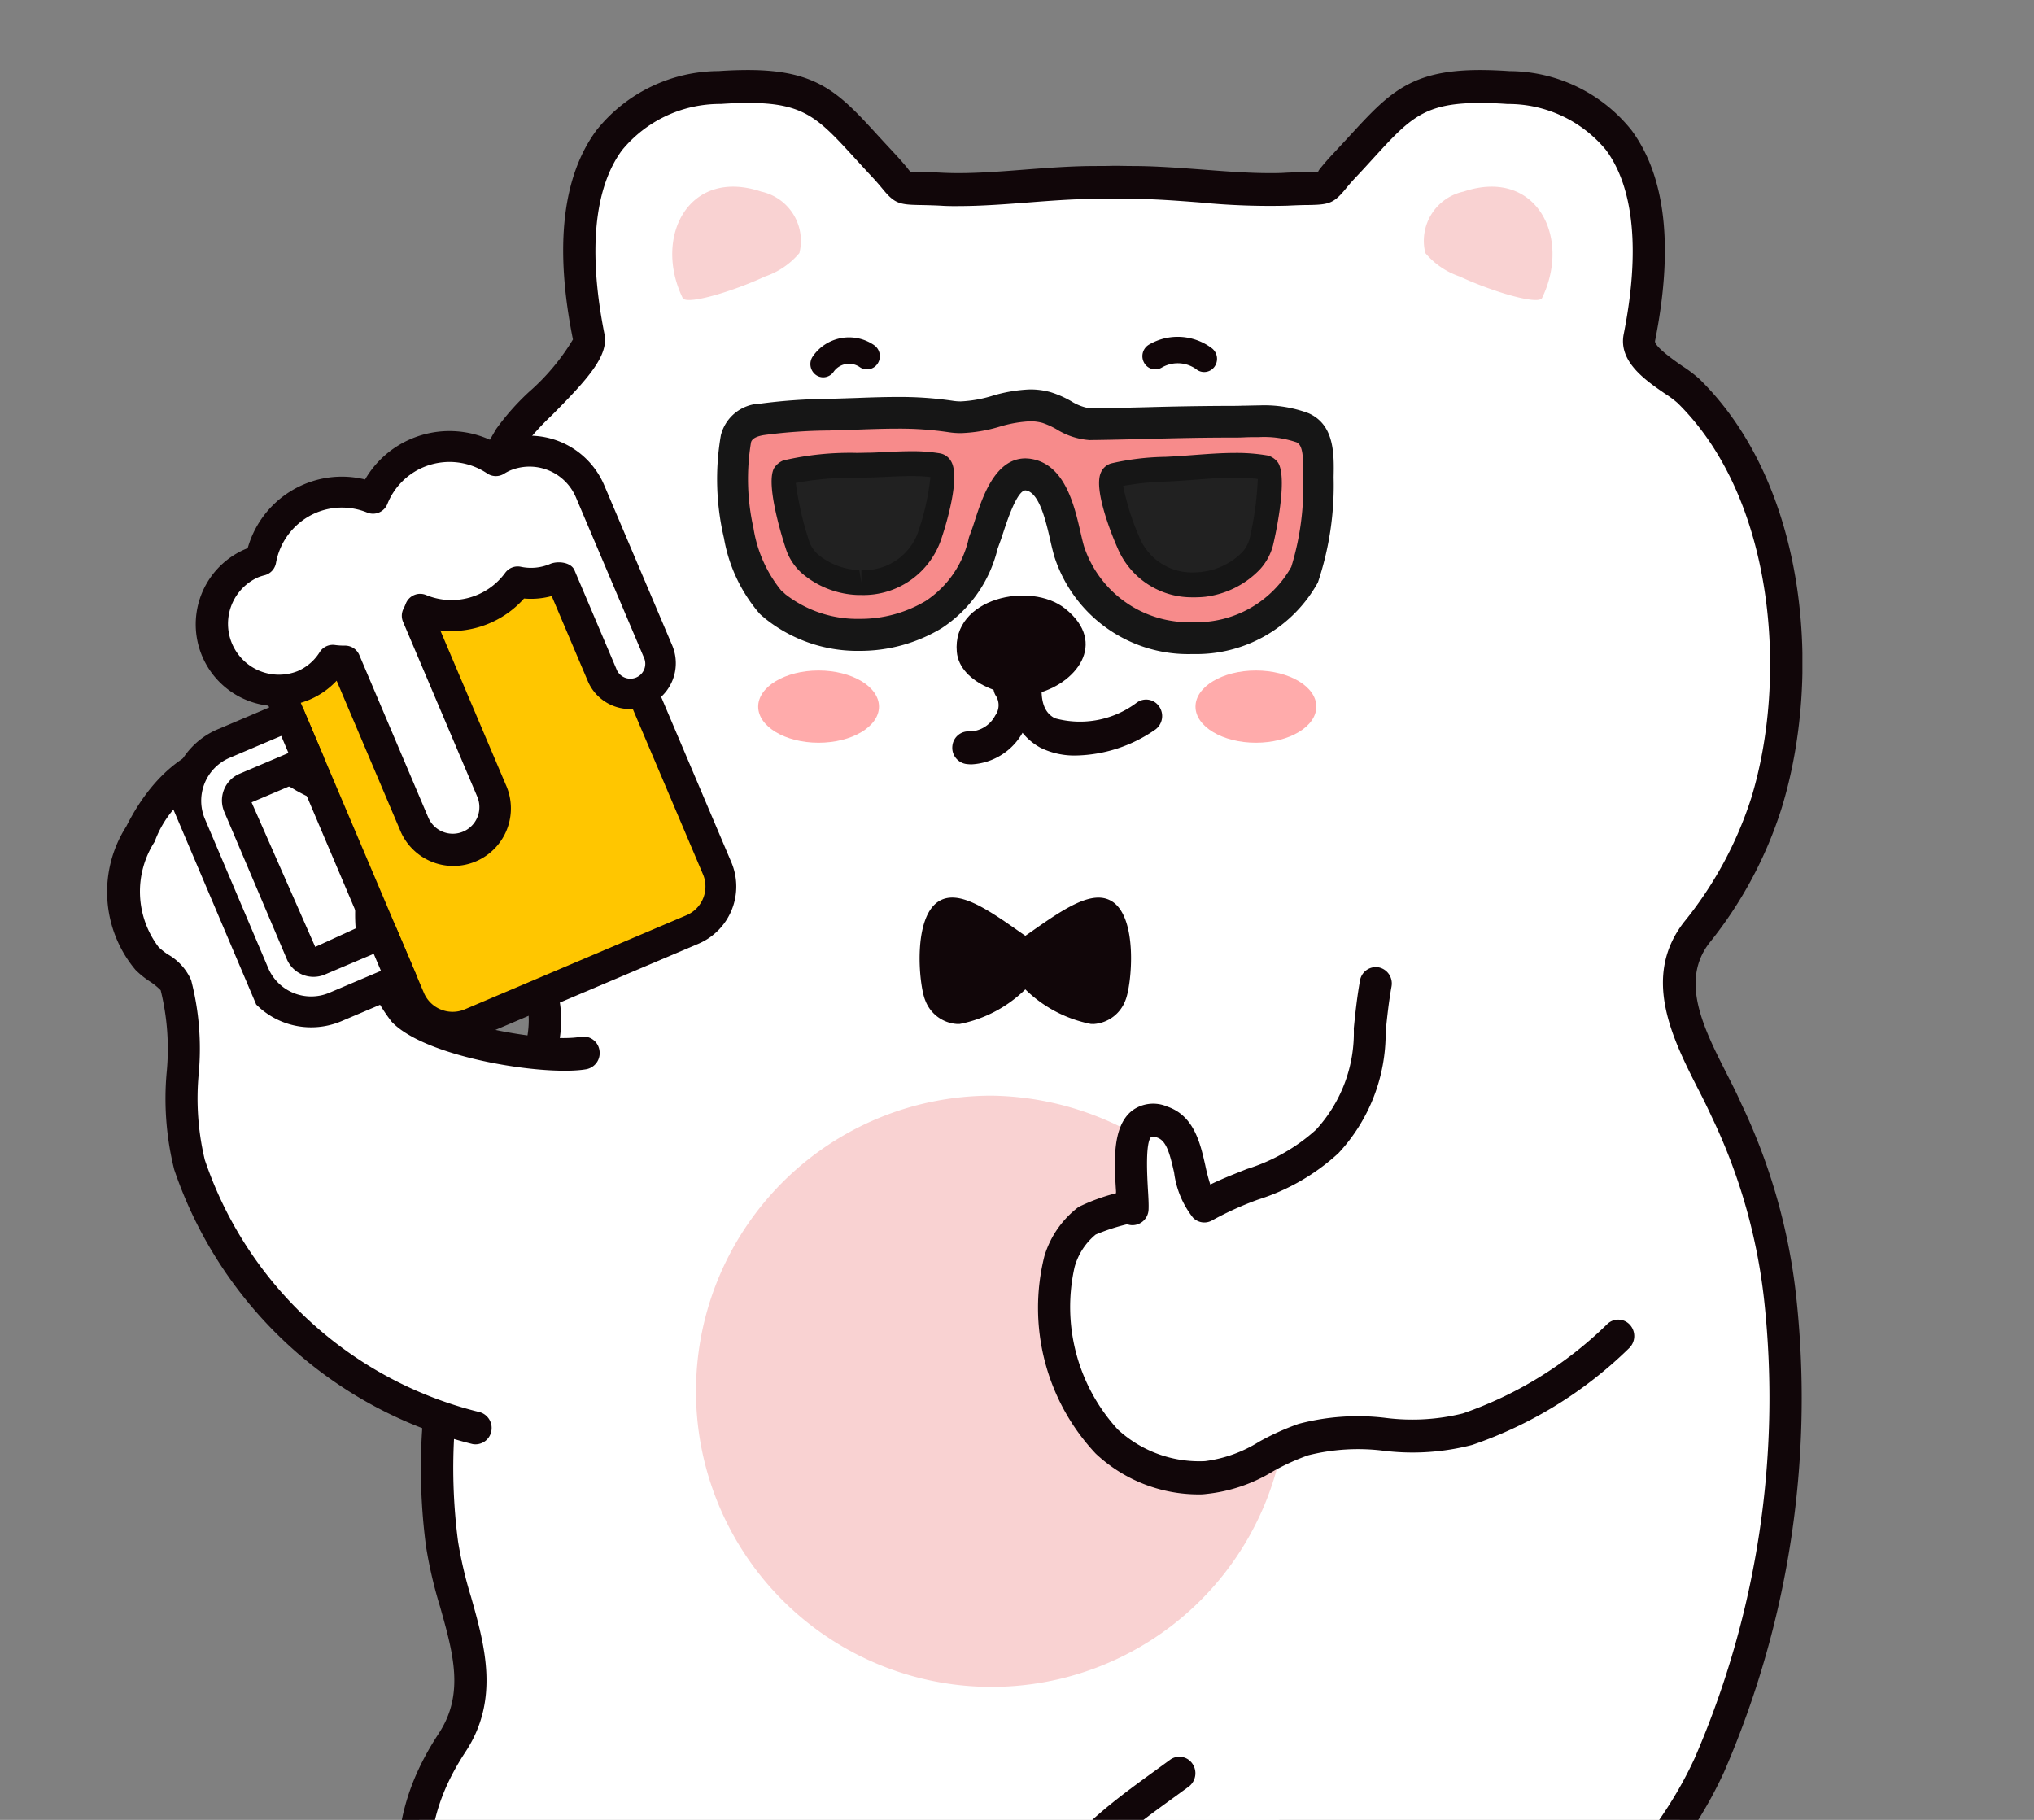 <svg xmlns="http://www.w3.org/2000/svg" width="57" height="51" viewBox="0 0 57 51">
    <rect x="0" y="0" width="57" height="51" fill="#808080" stroke="none"/>
    <defs>
        <clipPath id="clip-path">
            <path id="사각형_2601" data-name="사각형 2601" style="stroke:#707070;fill:#fff" d="M0 0h57v51H0z"/>
        </clipPath>
        <clipPath id="clip-path-2">
            <path id="사각형_2600" data-name="사각형 2600" class="cls-2" d="M0 0h47.5v64.745H0z"/>
        </clipPath>
        <clipPath id="clip-path-3">
            <path id="패스_4065" data-name="패스 4065" class="cls-2" d="M0 0v10.475a1.307 1.307 0 0 0 1.3 1.318h6.764a1.307 1.307 0 0 0 1.3-1.318V0z"/>
        </clipPath>
        <clipPath id="clip-path-4">
            <path id="사각형_2592" data-name="사각형 2592" class="cls-2" d="M0 0h14.805v16.601H0z"/>
        </clipPath>
        <linearGradient id="linear-gradient" x1="-.159" y1="1.05" x2="-.153" y2="1.05" gradientUnits="objectBoundingBox">
            <stop offset="0" stop-color="#ff0"/>
            <stop offset=".323" stop-color="#ffe700"/>
            <stop offset=".743" stop-color="#ffcf00"/>
            <stop offset="1" stop-color="#ffc600"/>
        </linearGradient>
        <style>
            .cls-7{fill:#fff}.cls-2{fill:none}.cls-6{fill:#110609}.cls-8{fill:#f9d2d2}.cls-9{fill:#ffabab}.cls-11{fill:#161616}.cls-12{fill:#212121}
        </style>
    </defs>
    <g id="그룹_4109" data-name="그룹 4109" transform="translate(0 -.481)">
        <g id="마스크_그룹_2" data-name="마스크 그룹 2" transform="translate(0 .481)" style="clip-path:url(#clip-path)">
            <g id="그룹_4087" data-name="그룹 4087" transform="translate(3.01 1.962)">
                <g id="그룹_4086" data-name="그룹 4086" style="clip-path:url(#clip-path-2)">
                    <path id="패스_4119" data-name="패스 4119" d="M553.924 458.845c-.785-.769-2.87-3.112-4.086-2.16-.685.537-.74 2.415-.588 3.192a9.563 9.563 0 0 0 3.015 5.123" transform="translate(-507.528 -420.88)" style="fill:#9b9798"/>
                    <path id="패스_4120" data-name="패스 4120" class="cls-6" d="M547.16 460.245a.411.411 0 0 1-.239-.076 10 10 0 0 1-3.19-5.395c-.151-.776-.151-2.919.746-3.622 1.389-1.088 3.331.876 4.374 1.932l.259.259a.442.442 0 0 1 .014.613.414.414 0 0 1-.6.015l-.268-.269c-.737-.746-2.464-2.492-3.271-1.86-.456.357-.589 1.951-.43 2.763a9.148 9.148 0 0 0 2.841 4.851.441.441 0 0 1 .108.6.418.418 0 0 1-.344.189z" transform="translate(-502.423 -415.69)"/>
                    <path id="패스_4121" data-name="패스 4121" class="cls-7" d="M151.073 26c1.12-3.653.621-8.789-2.185-11.545-.34-.334-1.5-.865-1.378-1.5.622-3.118.428-6.726-3.668-7.008-2.73-.188-3.011.5-4.6 2.193-.732.78-.236.588-1.618.656-1.353.067-2.914-.191-4.325-.191-.165 0-.335 0-.509-.006s-.345.006-.509.006c-1.411 0-2.972.257-4.325.191-1.382-.068-.886.124-1.618-.656-1.591-1.7-1.872-2.381-4.6-2.193-4.1.282-4.29 3.89-3.668 7.008.126.632-1.837 2.183-2.2 2.8a15.542 15.542 0 0 0-2.19 7.453c-.071 2.9 1.023 4.866 2.6 7.165 1.137 1.658.345 3.057-.423 4.632a25.862 25.862 0 0 0-1.478 5.426 16.365 16.365 0 0 0-.416 6.331c.255 1.885 1.472 3.762.284 5.57a6.6 6.6 0 0 0-.695 5.937 16.653 16.653 0 0 0 1.853 4.227c.48.81 1.1 1.538.844 2.447-.312 1.1-.931 1.762-.656 3.086a2.273 2.273 0 0 0 2.847 1.663 13.347 13.347 0 0 0 5.154-2.42c2.134-1.542 2.317-2.718 2.494-5.22.006-.087 7.131-.294 7.847-.431 1.89-.362 3.837-.517 5.7-1.018 4.052-1.089 8.006-3.637 9.847-7.631a25.78 25.78 0 0 0 1.994-13.026 16.5 16.5 0 0 0-1.508-5.327c-.666-1.484-2.065-3.4-.837-4.987A11.181 11.181 0 0 0 151.073 26" transform="translate(-104.577 -5.457)"/>
                    <path id="패스_4122" data-name="패스 4122" class="cls-6" d="M117.086 0c1.965 0 2.569.661 3.666 1.862.143.156.3.324.463.5s.26.292.338.386a1.146 1.146 0 0 0 .1.121c-.011-.015.12-.013.247-.011.152 0 .354.006.626.02.148.007.3.011.452.011.6 0 1.251-.05 1.882-.1.652-.05 1.327-.1 1.97-.1.162 0 .329 0 .5-.006.19 0 .357.006.519.006.643 0 1.318.052 1.97.1.63.049 1.282.1 1.882.1.153 0 .3 0 .452-.011.273-.013.474-.017.626-.02a2.648 2.648 0 0 0 .293-.013c-.016 0 .014-.043.059-.1.078-.094.181-.219.338-.386s.321-.346.464-.5C135.034.66 135.638 0 137.6 0c.249 0 .523.01.826.031a4.4 4.4 0 0 1 3.419 1.655c.96 1.3 1.182 3.283.659 5.906-.014.071.108.252.77.707a3.679 3.679 0 0 1 .479.364c3.021 2.967 3.445 8.291 2.3 12.017a11.582 11.582 0 0 1-2.024 3.779c-.834 1.075-.16 2.4.491 3.683.145.285.285.561.4.823a16.782 16.782 0 0 1 1.548 5.479 26.306 26.306 0 0 1-2.036 13.265c-1.724 3.739-5.419 6.611-10.139 7.88a32.049 32.049 0 0 1-3.606.679c-.712.106-1.423.212-2.126.346-.379.073-2.042.148-4.535.254-1.136.048-2.391.1-2.975.14-.176 2.272-.469 3.6-2.656 5.181a13.862 13.862 0 0 1-5.336 2.5 3.767 3.767 0 0 1-.657.059 2.591 2.591 0 0 1-2.706-2.08 3.809 3.809 0 0 1 .358-2.48 7.531 7.531 0 0 0 .306-.832c.151-.531-.11-.983-.548-1.677a14.826 14.826 0 0 1-.248-.4 17.06 17.06 0 0 1-1.9-4.343c-.708-2.595-.49-4.426.755-6.32.728-1.108.407-2.243.036-3.558a12.354 12.354 0 0 1-.393-1.69 16.724 16.724 0 0 1 .425-6.505c.12-.5.222-1 .324-1.5a16.552 16.552 0 0 1 1.188-4.026l.117-.238c.707-1.438 1.265-2.574.341-3.921-1.512-2.206-2.758-4.288-2.681-7.442a16.078 16.078 0 0 1 2.256-7.682 6.893 6.893 0 0 1 .919-1.036 6.184 6.184 0 0 0 1.229-1.468c-.52-2.583-.3-4.57.662-5.866A4.4 4.4 0 0 1 116.261.03c.302-.021.576-.03.825-.03zm5.9 3.813c-.167 0-.332 0-.495-.012-.26-.013-.453-.016-.6-.019-.56-.01-.7-.046-1.02-.435-.069-.083-.161-.195-.3-.344-.17-.182-.326-.352-.471-.511-1.045-1.143-1.436-1.571-3.012-1.571-.231 0-.485.01-.765.029a3.552 3.552 0 0 0-2.765 1.293c-.785 1.06-.956 2.844-.494 5.162.12.605-.477 1.262-1.476 2.27a7.364 7.364 0 0 0-.782.859 15.123 15.123 0 0 0-2.125 7.224c-.07 2.872 1.1 4.818 2.517 6.887 1.235 1.8.468 3.361-.273 4.869l-.115.235a15.6 15.6 0 0 0-1.112 3.8c-.1.511-.209 1.022-.331 1.529a15.835 15.835 0 0 0-.407 6.156 11.477 11.477 0 0 0 .366 1.56c.379 1.343.81 2.865-.154 4.332-1.093 1.664-1.271 3.221-.634 5.554a16.167 16.167 0 0 0 1.8 4.112c.076.128.155.254.234.378a2.945 2.945 0 0 1 .657 2.439 8.27 8.27 0 0 1-.342.934 2.914 2.914 0 0 0-.306 1.925 1.709 1.709 0 0 0 1.828 1.35 2.884 2.884 0 0 0 .5-.045 12.992 12.992 0 0 0 4.972-2.343c1.986-1.436 2.135-2.469 2.3-4.876.032-.452.032-.452 3.8-.613 1.81-.077 4.063-.173 4.408-.239a51.505 51.505 0 0 1 2.162-.352 31.389 31.389 0 0 0 3.508-.659c4.462-1.2 7.945-3.89 9.555-7.382a25.364 25.364 0 0 0 1.953-12.788 15.878 15.878 0 0 0-1.469-5.175 18.473 18.473 0 0 0-.383-.782c-.711-1.4-1.6-3.141-.4-4.686A10.683 10.683 0 0 0 145.2 20.4c1.033-3.369.659-8.395-2.067-11.072a3.016 3.016 0 0 0-.357-.264c-.55-.378-1.3-.895-1.151-1.659.462-2.317.291-4.1-.494-5.162a3.552 3.552 0 0 0-2.763-1.292 11.38 11.38 0 0 0-.765-.029c-1.576 0-1.967.428-3.011 1.57-.145.159-.3.33-.472.511-.14.149-.232.26-.3.344-.322.389-.46.425-1.02.435-.146 0-.338.006-.6.019a19.992 19.992 0 0 1-2.444-.09c-.636-.049-1.293-.1-1.9-.1-.168 0-.341 0-.519-.006-.158 0-.332.006-.5.006-.61 0-1.267.051-1.9.1s-1.321.101-1.954.101z" transform="translate(-99.134 .001)"/>
                    <path id="패스_4123" data-name="패스 4123" class="cls-8" d="M211.281 44.458a2.156 2.156 0 0 0 .965-.658 1.412 1.412 0 0 0-1.072-1.722c-2.019-.675-3.031 1.258-2.2 2.98.1.208 1.377-.169 2.309-.6" transform="translate(-192.854 -38.671)"/>
                    <path id="패스_4124" data-name="패스 4124" class="cls-8" d="M487.035 44.458a2.157 2.157 0 0 1-.965-.658 1.412 1.412 0 0 1 1.072-1.722c2.018-.675 3.031 1.258 2.2 2.98-.1.208-1.378-.169-2.309-.6" transform="translate(-449.137 -38.671)"/>
                    <path id="패스_4125" data-name="패스 4125" class="cls-9" d="M405.415 216.884c0 .559-.758 1.012-1.693 1.012s-1.693-.453-1.693-1.012.758-1.012 1.693-1.012 1.693.453 1.693 1.012" transform="translate(-371.537 -199.044)"/>
                    <path id="패스_4126" data-name="패스 4126" class="cls-9" d="M243.836 216.884c0 .559-.758 1.012-1.693 1.012s-1.693-.453-1.693-1.012.758-1.012 1.693-1.012 1.693.453 1.693 1.012" transform="translate(-222.213 -199.044)"/>
                    <path id="패스_4127" data-name="패스 4127" class="cls-6" d="M308.1 304.118c-.4-.223-1.668-1.288-2.111-1.059s-.4 1.852-.232 2.241c.48 1.124 2.195-.334 2.616-1.042" transform="translate(-282.46 -279.405)"/>
                    <path id="패스_4128" data-name="패스 4128" class="cls-6" d="M301.236 301.075h-.08a1.02 1.02 0 0 1-.887-.665c-.175-.408-.372-2.385.426-2.8.513-.265 1.228.187 2.11.805.162.114.3.211.388.261a.419.419 0 0 1 .111.09.407.407 0 0 1 .181.061.435.435 0 0 1 .138.589 3.62 3.62 0 0 1-2.387 1.659zm-.162-2.683a3.4 3.4 0 0 0-.041 1.671c.058.135.116.15.18.155a2.518 2.518 0 0 0 1.422-.888c-.086-.057-.187-.128-.3-.206a5.351 5.351 0 0 0-1.261-.731z" transform="translate(-277.351 -274.341)"/>
                    <path id="패스_4129" data-name="패스 4129" class="cls-6" d="M336.885 304.118c.4-.223 1.668-1.288 2.111-1.059s.4 1.852.232 2.241c-.48 1.124-2.195-.334-2.616-1.042" transform="translate(-311.082 -279.405)"/>
                    <path id="패스_4130" data-name="패스 4130" class="cls-6" d="M333.565 301.075a3.62 3.62 0 0 1-2.387-1.658.435.435 0 0 1 .138-.589.408.408 0 0 1 .181-.061.418.418 0 0 1 .111-.09c.089-.05.226-.147.388-.261.881-.618 1.6-1.07 2.11-.805.8.412.6 2.388.426 2.8a1.02 1.02 0 0 1-.886.665zm-1.4-1.746a2.519 2.519 0 0 0 1.422.888c.064 0 .122-.019.18-.155a3.4 3.4 0 0 0-.041-1.671 5.346 5.346 0 0 0-1.262.731c-.11.078-.211.151-.297.208z" transform="translate(-306.003 -274.341)"/>
                    <path id="패스_4131" data-name="패스 4131" class="cls-8" d="M234.08 377.245a8.284 8.284 0 1 1-8.28-8.51 8.4 8.4 0 0 1 8.28 8.51" transform="translate(-201.021 -339.992)"/>
                    <path id="패스_4132" data-name="패스 4132" class="cls-6" d="M315.962 191.677c1.148-.262 2.066-1.424.849-2.393-.969-.772-3.169-.3-3.035 1.212.079.9 1.457 1.347 2.186 1.18" transform="translate(-289.973 -174.191)"/>
                    <path id="패스_4133" data-name="패스 4133" class="cls-6" d="M335.1 218.808a2.138 2.138 0 0 1-1-.223 1.684 1.684 0 0 1-.86-1.659.449.449 0 1 1 .9.015c-.009.556.209.736.373.823a2.643 2.643 0 0 0 2.29-.435.441.441 0 0 1 .628.1.47.47 0 0 1-.094.645 4.02 4.02 0 0 1-2.237.734z" transform="translate(-307.961 -199.598)"/>
                    <path id="패스_4134" data-name="패스 4134" d="M247.318 122.548c.009-.612.014-1.177-.444-1.382a5.442 5.442 0 0 0-2.022-.171c-1.309 0-2.617.054-3.926.07-.417 0-.824-.362-1.229-.472-.933-.254-1.749.394-2.679.251a16.06 16.06 0 0 0-3.059-.06 18.244 18.244 0 0 0-2.218.139.792.792 0 0 0-.746.549 6.755 6.755 0 0 0 .073 2.622 4.063 4.063 0 0 0 .9 1.956.685.685 0 0 0 .085.072c.007.006.013.015.022.022a3.963 3.963 0 0 0 4.471.252 3.557 3.557 0 0 0 1.471-2.233c.17-.46.477-1.785 1.164-1.691.832.115.971 1.514 1.16 2.161a3.669 3.669 0 0 0 6.6.646 7.971 7.971 0 0 0 .387-2.733" transform="translate(-213.387 -111.138)" style="fill:#f78b8b"/>
                    <path id="패스_4135" data-name="패스 4135" class="cls-11" d="M233.969 114.829a2.137 2.137 0 0 1 .569.074 2.869 2.869 0 0 1 .578.251 1.422 1.422 0 0 0 .532.206c.541-.006 1.079-.02 1.616-.033a89.49 89.49 0 0 1 2.259-.037c.175 0 .294 0 .417-.006.142 0 .29-.007.439-.007a3.545 3.545 0 0 1 1.4.22c.726.325.714 1.141.7 1.8a8.541 8.541 0 0 1-.441 2.942 3.892 3.892 0 0 1-3.507 2.006 3.941 3.941 0 0 1-3.881-2.74 8.125 8.125 0 0 1-.111-.447c-.123-.537-.309-1.349-.693-1.4-.116 0-.306.2-.612 1.143-.033.1-.063.193-.089.265l-.082.226a3.692 3.692 0 0 1-1.57 2.23 4.423 4.423 0 0 1-2.3.634 4.133 4.133 0 0 1-2.666-.923l-.027-.025a1.091 1.091 0 0 1-.106-.093 4.389 4.389 0 0 1-1-2.119 7.207 7.207 0 0 1-.087-2.881 1.174 1.174 0 0 1 1.109-.888 15.4 15.4 0 0 1 1.907-.133l.751-.024c.4-.015.789-.029 1.174-.029a10.128 10.128 0 0 1 1.567.108 1.416 1.416 0 0 0 .217.016 3.551 3.551 0 0 0 .87-.153 4.208 4.208 0 0 1 1.067-.183zm1.691 1.421a2.009 2.009 0 0 1-.939-.3 2.239 2.239 0 0 0-.4-.183 1.306 1.306 0 0 0-.347-.045 3.523 3.523 0 0 0-.859.152 4.24 4.24 0 0 1-1.081.18 2.255 2.255 0 0 1-.345-.026 9.312 9.312 0 0 0-1.439-.1c-.375 0-.753.014-1.143.028l-.76.024a14.52 14.52 0 0 0-1.81.125c-.161.023-.355.077-.385.21a6.276 6.276 0 0 0 .069 2.4 3.683 3.683 0 0 0 .784 1.758 1.01 1.01 0 0 1 .107.094 3.282 3.282 0 0 0 2.087.692 3.564 3.564 0 0 0 1.855-.506 2.839 2.839 0 0 0 1.206-1.779l.084-.23c.023-.062.048-.141.077-.23.212-.655.567-1.752 1.422-1.752.019 0 .108.006.127.009.974.134 1.242 1.3 1.42 2.079.034.147.065.283.1.395a3.1 3.1 0 0 0 3.052 2.107 3.043 3.043 0 0 0 2.75-1.549 7.631 7.631 0 0 0 .332-2.525c.008-.53 0-.884-.184-.967a2.818 2.818 0 0 0-1.052-.146c-.143 0-.284 0-.419.007s-.258.006-.376.006c-.81 0-1.555.018-2.3.037-.541.013-1.082.027-1.624.033z" transform="translate(-208.116 -105.878)"/>
                    <path id="패스_4136" data-name="패스 4136" class="cls-12" d="M250.6 144.315a2.208 2.208 0 0 0 1.373.527 1.962 1.962 0 0 0 2-1.373c.065-.176.561-1.843.216-1.9a10.523 10.523 0 0 0-1.948-.014 9.54 9.54 0 0 0-2.294.205c-.289.083.241 1.849.314 2.064a1.24 1.24 0 0 0 .336.5" transform="translate(-230.917 -130.478)"/>
                    <path id="패스_4137" data-name="패스 4137" class="cls-11" d="M247.982 141.064h-.082a2.543 2.543 0 0 1-1.593-.617 1.58 1.58 0 0 1-.427-.636c-.007-.021-.607-1.786-.35-2.293a.541.541 0 0 1 .264-.225 8.206 8.206 0 0 1 2.069-.212l.309-.006c.152 0 .311-.011.473-.018.242-.011.49-.023.735-.023a4.657 4.657 0 0 1 .806.06.45.45 0 0 1 .316.233c.288.52-.267 2.124-.272 2.14a2.3 2.3 0 0 1-2.248 1.597zm-1.839-3.141a9.133 9.133 0 0 0 .382 1.653.889.889 0 0 0 .243.352 1.9 1.9 0 0 0 1.155.437l.059.35v-.349a1.608 1.608 0 0 0 1.616-1.146 6.892 6.892 0 0 0 .319-1.463 4.629 4.629 0 0 0-.533-.027c-.234 0-.472.011-.7.022a22.27 22.27 0 0 1-.488.019l-.312.006a8.668 8.668 0 0 0-1.741.146z" transform="translate(-226.853 -126.351)"/>
                    <path id="패스_4138" data-name="패스 4138" class="cls-12" d="M374.731 144.75a2.218 2.218 0 0 1-1.32.656 1.948 1.948 0 0 1-2.117-1.176c-.081-.17-.725-1.783-.389-1.877a10.841 10.841 0 0 1 1.94-.2 9.634 9.634 0 0 1 2.3-.012c.295.052-.072 1.864-.127 2.084a1.244 1.244 0 0 1-.288.526" transform="translate(-342.685 -130.998)"/>
                    <path id="패스_4139" data-name="패스 4139" class="cls-11" d="M369.031 141.647a2.257 2.257 0 0 1-2.12-1.392c-.006-.013-.7-1.562-.464-2.1a.451.451 0 0 1 .292-.261 7.191 7.191 0 0 1 1.516-.183c.168-.008.332-.017.488-.029l.327-.024c.373-.028.76-.057 1.14-.057a5.143 5.143 0 0 1 .919.073.536.536 0 0 1 .285.2c.3.478-.137 2.3-.142 2.316a1.589 1.589 0 0 1-.369.677 2.55 2.55 0 0 1-1.528.765 2.823 2.823 0 0 1-.344.015zm-1.958-3.122a6.952 6.952 0 0 0 .449 1.425 1.591 1.591 0 0 0 1.509 1 2.163 2.163 0 0 0 .263-.017 1.9 1.9 0 0 0 1.11-.545.9.9 0 0 0 .211-.38 8.907 8.907 0 0 0 .231-1.677 4.915 4.915 0 0 0-.636-.037c-.364 0-.733.028-1.09.055l-.329.024c-.159.012-.329.021-.5.03a7.976 7.976 0 0 0-1.218.122z" transform="translate(-338.608 -126.87)"/>
                    <path id="패스_4140" data-name="패스 4140" class="cls-7" d="M346.93 612.345c-1.383 1.019-3.092 2.115-3.718 3.833-.657 1.8-.154 3.9.28 5.688a3.3 3.3 0 0 1-.12 2.864c-.672 1.424-.5 2.406 1.149 2.673 2.692.437 6.952-1.056 8.136-3.758.587-1.339.734-2.873 1.49-4.16.663-1.128 2.422-1.223 3.264-2.286" transform="translate(-316.889 -564.612)"/>
                    <path id="패스_4141" data-name="패스 4141" class="cls-6" d="M340.066 622.482a6.724 6.724 0 0 1-1.075-.082 2.165 2.165 0 0 1-1.72-1.024 2.6 2.6 0 0 1 .237-2.306 2.692 2.692 0 0 0 .126-2.4l-.038-.155c-.434-1.788-.974-4.014-.265-5.961.611-1.676 2.118-2.769 3.447-3.733l.429-.313a.441.441 0 0 1 .626.106.47.47 0 0 1-.1.644l-.435.317c-1.224.887-2.611 1.893-3.124 3.3-.612 1.679-.13 3.663.3 5.414l.037.154a3.59 3.59 0 0 1-.189 3.024 1.863 1.863 0 0 0-.249 1.476c.135.266.493.447 1.064.54 2.591.42 6.584-1.044 7.656-3.492a13.08 13.08 0 0 0 .565-1.7 10.4 10.4 0 0 1 .951-2.506 3.86 3.86 0 0 1 1.858-1.393 3.9 3.9 0 0 0 1.443-.945.441.441 0 0 1 .632-.067.47.47 0 0 1 .065.649 4.611 4.611 0 0 1-1.764 1.2 3.179 3.179 0 0 0-1.464 1.032 9.552 9.552 0 0 0-.857 2.286 13.984 13.984 0 0 1-.608 1.825c-1.114 2.528-4.69 4.11-7.548 4.11z" transform="translate(-311.429 -559.153)"/>
                    <path id="패스_4142" data-name="패스 4142" class="cls-6" d="M259.556 719.58a4.462 4.462 0 0 1-1.151-.123.463.463 0 0 1-.323-.561.448.448 0 0 1 .546-.332 4.79 4.79 0 0 0 1.3.089c.139 0 .278-.005.416 0a.462.462 0 0 1 0 .923h-.4c-.136 0-.257.004-.388.004z" transform="translate(-238.494 -662.537)"/>
                    <path id="패스_4143" data-name="패스 4143" class="cls-7" d="M18.809 252.18c-1.117.2-4.271-.363-5.058-1.2a4.417 4.417 0 0 1-.754-3.8c.145-.716.291-1.164-.182-1.8-.743-1-.737-1.176-.958-.562-.852-.278-1.513-.9-2.485-.946a3.334 3.334 0 0 0-2.98 2.169 2.962 2.962 0 0 0 .186 3.487c.216.232.712.449.808.745.5 1.558-.122 3.368.382 5.032a11.365 11.365 0 0 0 8.017 7.375" transform="translate(-5.47 -224.631)"/>
                    <path id="패스_4144" data-name="패스 4144" class="cls-6" d="M10.343 257.686a.442.442 0 0 1-.08-.007 11.842 11.842 0 0 1-8.363-7.693 8.2 8.2 0 0 1-.212-2.719 6.856 6.856 0 0 0-.167-2.306 1.845 1.845 0 0 0-.316-.254 2.507 2.507 0 0 1-.389-.316 3.4 3.4 0 0 1-.261-4.018c.814-1.619 2.021-2.478 3.4-2.418a4.059 4.059 0 0 1 1.766.586c.156.082.412.175.564.245.471.1 2.381.916 1.938 2.285-.1.308-.187.574-.223.75a3.976 3.976 0 0 0 .637 3.381c.614.651 3.58 1.254 4.66 1.063a.45.45 0 0 1 .519.376.46.46 0 0 1-.366.533c-1.125.2-4.5-.314-5.457-1.331a4.905 4.905 0 0 1-.871-4.21c.041-.2.137-.5.25-.854.173-.534-.857-.9-1.086-.978a6.3 6.3 0 0 1-.971-.439 3.323 3.323 0 0 0-1.4-.486 2.924 2.924 0 0 0-2.562 1.92 2.575 2.575 0 0 0 .111 2.956 1.988 1.988 0 0 0 .251.2 1.542 1.542 0 0 1 .659.724 7.653 7.653 0 0 1 .212 2.629 7.376 7.376 0 0 0 .172 2.411 10.86 10.86 0 0 0 7.668 7.059.461.461 0 0 1 .362.536.453.453 0 0 1-.445.375z" transform="translate(-.028 -219.172)"/>
                    <path id="패스_4145" data-name="패스 4145" class="cls-7" d="M358.412 328.463c-.325 1.813-.05 3.1-1.36 4.426-.989 1-2.278 1.13-3.444 1.811-.548-.568-.3-2.053-1.179-2.354-1.23-.421-.8 1.784-.829 2.43.008-.161-1.155.251-1.259.325a2.257 2.257 0 0 0-.79 1.153 5.544 5.544 0 0 0 1.324 5.043 3.8 3.8 0 0 0 2.77 1.014c1-.041 1.81-.764 2.739-1.062 1.505-.483 3.063.188 4.6-.292a11.369 11.369 0 0 0 4.224-2.609" transform="translate(-322.872 -302.859)"/>
                    <path id="패스_4146" data-name="패스 4146" class="cls-6" d="M347.967 337.317a4.209 4.209 0 0 1-2.92-1.145 5.968 5.968 0 0 1-1.437-5.53 2.706 2.706 0 0 1 .958-1.38 5.444 5.444 0 0 1 1.05-.385v-.057c-.051-.806-.113-1.81.448-2.255a.992.992 0 0 1 .99-.115c.75.257.924 1.028 1.064 1.648a5.194 5.194 0 0 0 .14.535c.344-.169.689-.3 1.025-.435a5.193 5.193 0 0 0 1.937-1.1 4.017 4.017 0 0 0 1.059-2.841c.043-.421.087-.856.174-1.34a.45.45 0 0 1 .523-.37.461.461 0 0 1 .36.538c-.081.453-.124.873-.164 1.268a4.926 4.926 0 0 1-1.322 3.4 5.965 5.965 0 0 1-2.248 1.3 8.9 8.9 0 0 0-1.289.583.44.44 0 0 1-.541-.076 2.561 2.561 0 0 1-.528-1.261c-.125-.552-.219-.893-.473-.981a.312.312 0 0 0-.162-.027c-.179.143-.117 1.136-.1 1.463.015.236.026.441.019.58a.454.454 0 0 1-.47.438.438.438 0 0 1-.129-.026 5.624 5.624 0 0 0-.883.289 1.8 1.8 0 0 0-.59.907 5.083 5.083 0 0 0 1.211 4.557 3.373 3.373 0 0 0 2.441.886 3.757 3.757 0 0 0 1.517-.544 7.122 7.122 0 0 1 1.106-.5 6.48 6.48 0 0 1 2.449-.167 5.894 5.894 0 0 0 2.155-.126 10.84 10.84 0 0 0 4.055-2.512.441.441 0 0 1 .634.036.47.47 0 0 1-.035.652 11.7 11.7 0 0 1-4.393 2.707 6.649 6.649 0 0 1-2.47.164 5.733 5.733 0 0 0-2.128.127 6.37 6.37 0 0 0-.968.44 4.468 4.468 0 0 1-1.887.643q-.089.012-.178.012z" transform="translate(-317.353 -297.4)"/>
                    <path id="패스_4147" data-name="패스 4147" class="cls-6" d="M312.723 218.477a1.214 1.214 0 0 1-.149-.009.459.459 0 0 1-.392-.513.452.452 0 0 1 .5-.4.83.83 0 0 0 .7-.448.491.491 0 0 0 .029-.533.47.47 0 0 1 .108-.643.441.441 0 0 1 .626.111 1.412 1.412 0 0 1 .009 1.538 1.745 1.745 0 0 1-1.431.897z" transform="translate(-288.502 -199.019)"/>
                    <path id="패스_4148" data-name="패스 4148" class="cls-6" d="M363.647 773.054h-.033a.458.458 0 0 1-.416-.493 2.383 2.383 0 0 1 .179-.74.445.445 0 0 1 .588-.245.466.466 0 0 1 .239.6 1.462 1.462 0 0 0-.11.446.454.454 0 0 1-.447.432z" transform="translate(-335.651 -711.396)"/>
                    <path id="패스_4149" data-name="패스 4149" class="cls-6" d="M388.369 772.955a.436.436 0 0 1-.157-.029.465.465 0 0 1-.264-.593c.063-.173.13-.347.2-.515a.445.445 0 0 1 .59-.242.466.466 0 0 1 .236.606c-.064.154-.127.314-.184.473a.45.45 0 0 1-.421.3z" transform="translate(-358.498 -711.396)"/>
                    <path id="패스_4150" data-name="패스 4150" class="cls-6" d="M162.582 789a.451.451 0 0 1-.43-.331 1.219 1.219 0 0 1 .127-1.109.441.441 0 0 1 .631-.076.47.47 0 0 1 .074.648c-.006.008-.032.057.03.275a.464.464 0 0 1-.3.573.438.438 0 0 1-.132.02z" transform="translate(-149.78 -726.01)"/>
                    <path id="패스_4151" data-name="패스 4151" class="cls-6" d="M186.7 783.93a.455.455 0 0 1-.448-.463v-.145a1.653 1.653 0 0 1 .1-.748.444.444 0 0 1 .6-.213.467.467 0 0 1 .211.609 1.77 1.77 0 0 0-.009.327v.172a.455.455 0 0 1-.454.461z" transform="translate(-172.123 -721.333)"/>
                    <path id="패스_4152" data-name="패스 4152" class="cls-6" d="M260.1 97.229a.352.352 0 0 1-.208-.068.377.377 0 0 1-.087-.516 1.235 1.235 0 0 1 1.716-.32.377.377 0 0 1 .107.512.355.355 0 0 1-.5.11.528.528 0 0 0-.736.125.357.357 0 0 1-.292.157z" transform="translate(-240.039 -88.617)"/>
                    <path id="패스_4153" data-name="패스 4153" class="cls-6" d="M384.141 96.895a.353.353 0 0 1-.228-.084.889.889 0 0 0-.957-.042.355.355 0 0 1-.494-.129.376.376 0 0 1 .125-.508 1.588 1.588 0 0 1 1.783.106.378.378 0 0 1 .051.522.356.356 0 0 1-.28.135z" transform="translate(-353.407 -88.431)"/>
                </g>
            </g>
        </g>
        <g id="그룹_4088" data-name="그룹 4088" transform="rotate(-23 41.55 3.265)">
            <g id="그룹_4067" data-name="그룹 4067" transform="translate(4.021 4.233)">
                <g id="그룹_4066" data-name="그룹 4066" style="clip-path:url(#clip-path-3)">
                    <path id="사각형_2591" data-name="사각형 2591" transform="rotate(-80.261 5.812 6.894)" style="fill:url(#linear-gradient)" d="M0 0h13.207v11.221H0z"/>
                </g>
            </g>
            <g id="그룹_4069" data-name="그룹 4069">
                <g id="그룹_4068" data-name="그룹 4068" style="clip-path:url(#clip-path-4)">
                    <path id="패스_4066" data-name="패스 4066" class="cls-6" d="M8.5 12.66H1.729A1.743 1.743 0 0 1 0 10.909V.433A.433.433 0 0 1 .433 0h9.361a.433.433 0 0 1 .433.433v10.476A1.743 1.743 0 0 1 8.5 12.66zM.866.866v10.043a.875.875 0 0 0 .863.885H8.5a.875.875 0 0 0 .863-.885V.866z" transform="translate(3.588 3.8)"/>
                    <path id="패스_4067" data-name="패스 4067" class="cls-7" d="M1.725 0h2.019v1.389H1.819a.378.378 0 0 0-.375.381v4.479a.378.378 0 0 0 .375.381h1.925v1.389H1.725A1.74 1.74 0 0 1 0 6.264V1.755A1.74 1.74 0 0 1 1.725 0" transform="translate(.277 6.097)"/>
                    <path id="패스_4068" data-name="패스 4068" class="cls-6" d="M2.159 0h2.019a.433.433 0 0 1 .433.433v1.389a.433.433 0 0 1-.433.433H2.252l.059 4.427 1.867-.052a.433.433 0 0 1 .433.433v1.389a.433.433 0 0 1-.433.433H2.159A2.176 2.176 0 0 1 0 6.7V2.188A2.176 2.176 0 0 1 2.159 0zm1.585.866H2.159A1.309 1.309 0 0 0 .866 2.188V6.7a1.309 1.309 0 0 0 1.293 1.319h1.585V7.5H2.252a.812.812 0 0 1-.808-.814V2.2a.812.812 0 0 1 .808-.814h1.492z" transform="translate(-.157 5.664)"/>
                    <path id="패스_4069" data-name="패스 4069" class="cls-7" d="M11.346 2.89a1.844 1.844 0 0 0-1.829-1.86 1.794 1.794 0 0 0-.269.022 2.309 2.309 0 0 0-3.575-.37 2.309 2.309 0 0 0-3.576.37 1.806 1.806 0 0 0-.269-.022A1.844 1.844 0 0 0 0 2.89a1.844 1.844 0 0 0 1.829 1.86 1.8 1.8 0 0 0 1.032-.325 2.306 2.306 0 0 0 .308.154v4.943a1.179 1.179 0 1 0 2.359 0V4.2c.05-.043.1-.088.145-.134a2.3 2.3 0 0 0 2.812.357 1.8 1.8 0 0 0 1.032.325c.043 0 .085 0 .127-.006v3.007a.858.858 0 0 0 .851.865.858.858 0 0 0 .851-.865V2.89z" transform="translate(2.885 .723)"/>
                    <path id="패스_4070" data-name="패스 4070" class="cls-6" d="M4.47 0a2.722 2.722 0 0 1 1.636.543A2.722 2.722 0 0 1 7.742 0a2.749 2.749 0 0 1 2.144 1.031h.064a2.28 2.28 0 0 1 2.262 2.293v4.86a1.284 1.284 0 1 1-2.568 0V5.595a2.221 2.221 0 0 1-.741-.24 2.727 2.727 0 0 1-2.509-.094v4.694a1.613 1.613 0 1 1-3.225 0V5.423a2.225 2.225 0 0 1-.907.192 2.293 2.293 0 0 1 0-4.586h.065A2.749 2.749 0 0 1 4.47 0zm1.636 1.548a.432.432 0 0 1-.306-.126A1.871 1.871 0 0 0 4.47.866a1.891 1.891 0 0 0-1.578.858.433.433 0 0 1-.426.19 1.375 1.375 0 0 0-.2-.018 1.427 1.427 0 0 0 0 2.853 1.366 1.366 0 0 0 .78-.249.433.433 0 0 1 .469-.017 1.873 1.873 0 0 0 .25.125.433.433 0 0 1 .27.4v4.947a.746.746 0 1 0 1.492 0v-5.32a.433.433 0 0 1 .154-.335c.041-.035.08-.071.118-.11a.433.433 0 0 1 .613 0 1.864 1.864 0 0 0 2.288.295.433.433 0 0 1 .469.017 1.366 1.366 0 0 0 .785.247c.239 0 .56.187.56.427v3.006a.418.418 0 1 0 .835 0V3.323A1.413 1.413 0 0 0 9.95 1.9a1.362 1.362 0 0 0-.2.018.433.433 0 0 1-.426-.19A1.891 1.891 0 0 0 7.742.866a1.871 1.871 0 0 0-1.33.555.432.432 0 0 1-.306.127z" transform="translate(2.452 .29)"/>
                </g>
            </g>
        </g>
    </g>
</svg>
